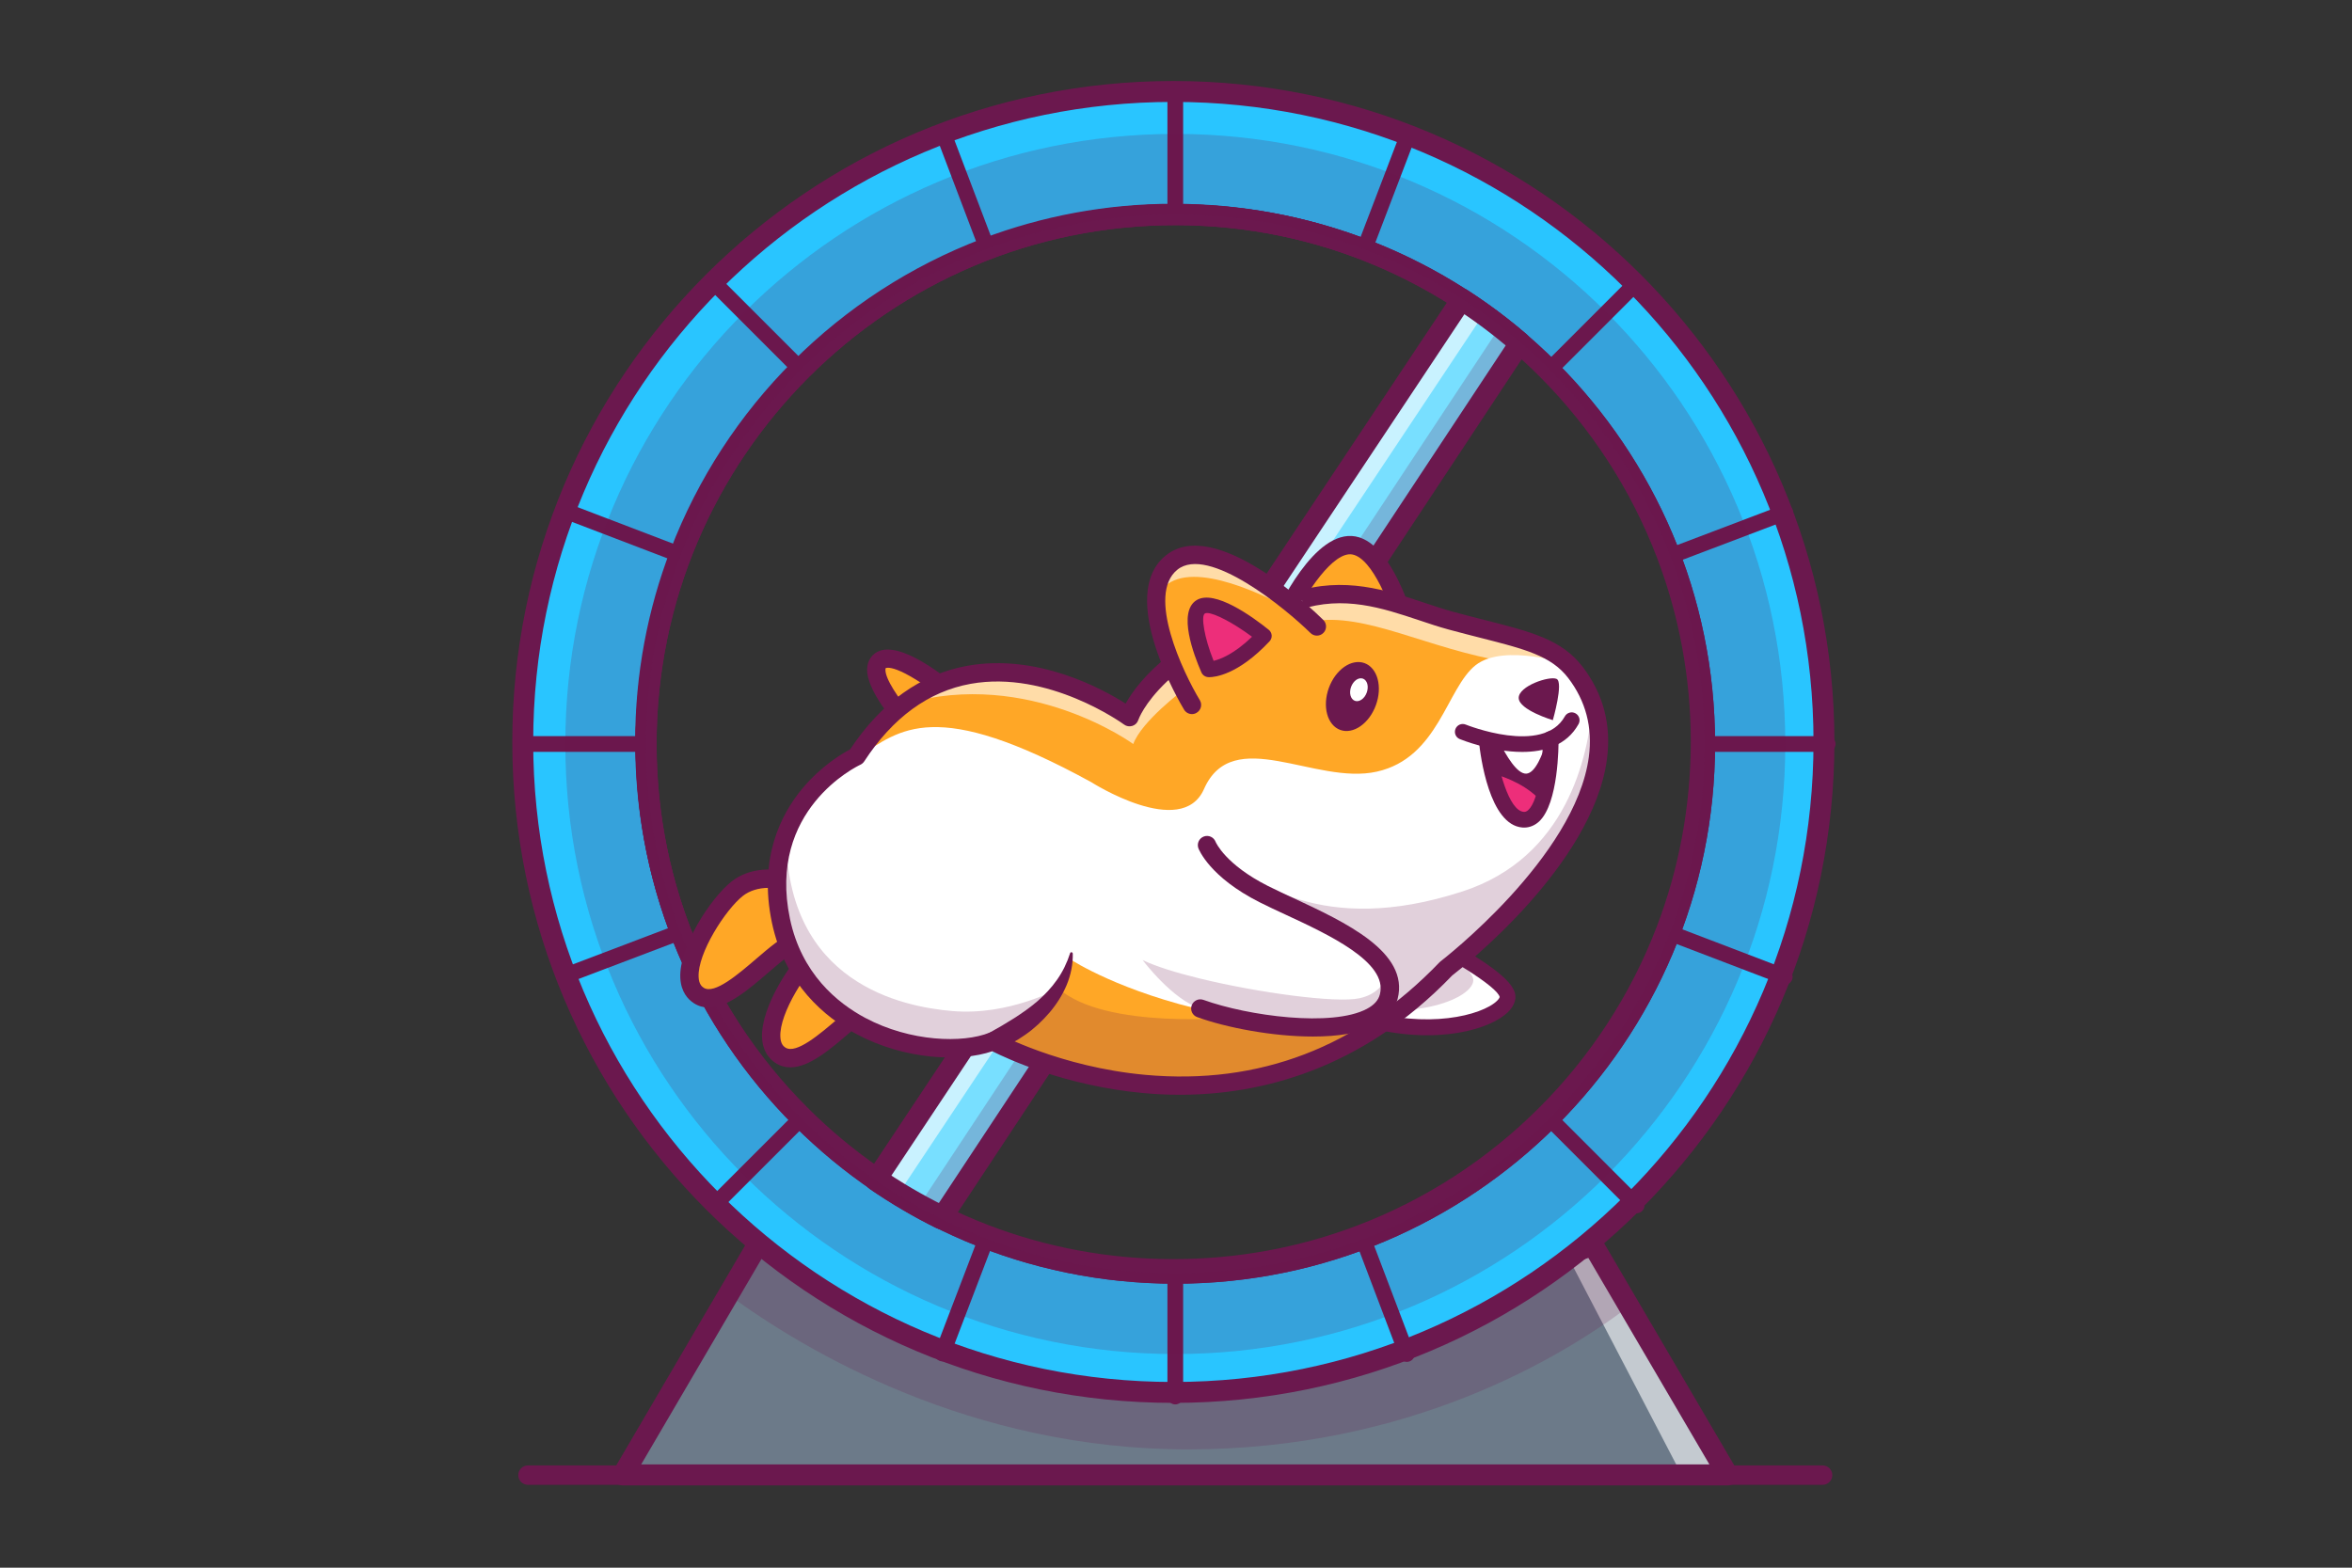 <svg xmlns="http://www.w3.org/2000/svg" xmlns:xlink="http://www.w3.org/1999/xlink" width="576" zoomAndPan="magnify" viewBox="0 0 432 288" height="384" preserveAspectRatio="xMidYMid meet" version="1.0"><rect x="0" y="0" width="432" height="288" fill="#333333" stroke="none"/><defs><clipPath id="6e19d243aa"><path d="M 112 226 L 320 226 L 320 272.883 L 112 272.883 Z M 112 226 " clip-rule="nonzero"/></clipPath><clipPath id="e66e002c46"><path d="M 94 14.883 L 337.734 14.883 L 337.734 259 L 94 259 Z M 94 14.883 " clip-rule="nonzero"/></clipPath><clipPath id="7b579b388a"><path d="M 311 135 L 337.734 135 L 337.734 139 L 311 139 Z M 311 135 " clip-rule="nonzero"/></clipPath><clipPath id="6520fd231d"><path d="M 95 269 L 337 269 L 337 272.883 L 95 272.883 Z M 95 269 " clip-rule="nonzero"/></clipPath></defs><path fill="#6c7a89" d="M 317.32 270.957 L 114.406 270.957 L 133.805 237.848 L 139.141 228.75 C 139.141 228.75 206.156 245.234 225.871 245.234 C 241.719 245.234 275.23 234.582 287.758 230.414 C 290.809 229.395 292.617 228.758 292.617 228.758 L 299.203 240.016 Z M 317.32 270.957 " fill-opacity="1" fill-rule="nonzero"/><path fill="#ffffff" d="M 317.32 270.957 L 308.879 270.957 L 287.746 230.406 C 290.797 229.383 292.609 228.75 292.609 228.75 L 299.191 240.004 Z M 317.32 270.957 " fill-opacity="0.6" fill-rule="nonzero"/><path fill="#6b184e" d="M 299.191 240.004 C 286.785 249.375 258.789 266.266 218.207 266.266 C 178.312 266.266 148.008 248.27 133.805 237.848 L 139.141 228.75 C 139.141 228.75 206.156 245.234 225.871 245.234 C 245.578 245.234 292.609 228.758 292.609 228.758 Z M 299.191 240.004 " fill-opacity="0.2" fill-rule="nonzero"/><g clip-path="url(#6e19d243aa)"><path fill="#6b184e" d="M 317.332 272.883 L 114.406 272.883 C 113.715 272.883 113.078 272.516 112.73 271.91 C 112.387 271.312 112.395 270.57 112.742 269.973 L 137.465 227.758 C 137.887 227.035 138.773 226.66 139.594 226.859 C 140.258 227.023 206.609 243.289 225.863 243.289 C 245.02 243.289 291.5 227.082 291.965 226.918 C 292.828 226.609 293.793 226.965 294.266 227.766 L 318.988 269.977 C 319.332 270.57 319.344 271.305 318.996 271.91 C 318.648 272.516 318.016 272.883 317.332 272.883 Z M 117.766 269.031 L 313.973 269.031 L 291.742 231.09 C 283.406 233.949 243.914 247.16 225.863 247.16 C 207.492 247.16 150.039 233.379 140.062 230.953 Z M 117.766 269.031 " fill-opacity="1" fill-rule="nonzero"/></g><path fill="#29c5ff" d="M 300.609 51.91 C 278.918 30.215 248.969 16.801 215.867 16.801 C 182.77 16.801 152.82 30.215 131.129 51.91 C 109.449 73.605 96.027 103.574 96.027 136.676 C 96.027 169.773 109.438 199.742 131.129 221.438 C 152.82 243.125 182.77 256.551 215.867 256.551 C 248.957 256.551 278.918 243.137 300.609 221.438 C 322.297 199.75 335.711 169.781 335.711 136.676 C 335.711 103.566 322.297 73.605 300.609 51.91 Z M 306.703 171.391 C 301.773 184.277 294.188 195.852 284.609 205.434 C 274.98 215.062 263.34 222.68 250.383 227.602 C 239.656 231.684 228.027 233.91 215.867 233.91 C 203.641 233.91 191.934 231.656 181.152 227.523 C 178.312 226.438 175.539 225.223 172.836 223.887 C 168.656 221.816 164.641 219.457 160.82 216.836 C 155.902 213.457 151.316 209.633 147.121 205.434 C 137.492 195.805 129.879 184.16 124.957 171.199 C 120.875 160.473 118.652 148.836 118.652 136.676 C 118.652 124.445 120.906 112.734 125.035 101.949 C 129.965 89.062 137.551 77.488 147.129 67.906 C 156.758 58.277 168.398 50.66 181.363 45.727 C 192.09 41.656 203.73 39.422 215.879 39.422 C 228.105 39.422 239.812 41.676 250.586 45.805 C 256.902 48.23 262.918 51.285 268.52 54.906 C 272.273 57.332 275.855 60 279.227 62.906 C 281.086 64.508 282.883 66.172 284.617 67.906 C 294.246 77.535 301.859 89.18 306.789 102.152 C 310.863 112.879 313.094 124.512 313.094 136.676 C 313.086 148.906 310.824 160.605 306.703 171.391 Z M 306.703 171.391 " fill-opacity="1" fill-rule="nonzero"/><path fill="#78dfff" d="M 279.215 62.926 L 172.836 223.902 C 168.656 221.832 164.641 219.473 160.82 216.855 L 268.512 54.926 C 272.266 57.344 275.848 60.02 279.215 62.926 Z M 279.215 62.926 " fill-opacity="1" fill-rule="nonzero"/><path fill="#6b184e" d="M 275.559 59.922 L 169.207 220.852 C 166.441 219.484 163.746 217.98 161.137 216.363 L 160.828 216.824 C 164.641 219.445 168.656 221.816 172.844 223.875 L 279.227 62.898 C 278.023 61.879 276.801 60.895 275.559 59.922 Z M 275.559 59.922 " fill-opacity="0.2" fill-rule="nonzero"/><path fill="#ffffff" d="M 272.516 57.668 L 164.883 219.512 C 163.496 218.664 162.141 217.77 160.801 216.855 L 268.492 54.934 C 269.859 55.801 271.195 56.715 272.516 57.668 Z M 272.516 57.668 " fill-opacity="0.6" fill-rule="nonzero"/><g clip-path="url(#e66e002c46)"><path stroke-linecap="round" transform="matrix(0.096, 0, 0, 0.096, 94.093, 14.883)" fill="none" stroke-linejoin="round" d="M 2144.988 384.617 C 1919.717 159.29 1608.59 19.996 1264.8 19.996 C 921.011 19.996 609.884 159.29 384.613 384.617 C 159.383 609.903 20.009 921.102 20.009 1264.792 C 20.009 1608.481 159.302 1919.68 384.613 2145.007 C 609.884 2370.213 921.011 2509.587 1264.8 2509.587 C 1608.509 2509.587 1919.717 2370.294 2144.988 2145.007 C 2370.299 1919.802 2509.592 1608.603 2509.592 1264.792 C 2509.592 920.98 2370.299 609.903 2144.988 384.617 Z M 2208.406 1625.315 C 2157.201 1759.091 2078.404 1879.32 1978.915 1978.78 C 1878.899 2078.808 1757.986 2157.906 1623.4 2209.015 C 1511.981 2251.404 1391.191 2274.484 1264.881 2274.484 C 1137.883 2274.484 1016.28 2251.12 904.294 2208.204 C 874.796 2196.887 845.988 2184.313 817.91 2170.4 C 774.495 2148.901 732.785 2124.401 693.103 2097.183 C 642.019 2062.097 594.384 2022.385 550.807 1978.78 C 450.79 1878.793 371.71 1757.915 320.586 1623.287 C 278.186 1511.901 255.099 1391.105 255.099 1264.792 C 255.099 1137.789 278.51 1016.181 321.398 904.187 C 372.603 770.411 451.399 650.182 550.888 550.681 C 650.905 450.694 771.818 371.596 906.485 320.406 C 1017.903 278.098 1138.816 254.896 1265.003 254.896 C 1392.002 254.896 1513.604 278.301 1625.51 321.217 C 1691.119 346.406 1753.604 378.086 1811.788 415.688 C 1850.78 440.918 1887.987 468.582 1923.003 498.801 C 1942.317 515.392 1960.981 532.712 1978.996 550.681 C 2079.013 650.709 2158.093 771.587 2209.299 906.296 C 2251.618 1017.682 2274.786 1138.519 2274.786 1264.792 C 2274.583 1391.794 2251.212 1513.402 2208.406 1625.315 Z M 2144.988 384.617 C 1919.717 159.29 1608.59 19.996 1264.8 19.996 C 921.011 19.996 609.884 159.29 384.613 384.617 C 159.383 609.903 20.009 921.102 20.009 1264.792 C 20.009 1608.481 159.302 1919.68 384.613 2145.007 C 609.884 2370.213 921.011 2509.587 1264.8 2509.587 C 1608.509 2509.587 1919.717 2370.294 2144.988 2145.007 C 2370.299 1919.802 2509.592 1608.603 2509.592 1264.792 C 2509.592 920.98 2370.299 609.903 2144.988 384.617 Z M 2208.406 1625.315 C 2157.201 1759.091 2078.404 1879.32 1978.915 1978.78 C 1878.899 2078.808 1757.986 2157.906 1623.4 2209.015 C 1511.981 2251.404 1391.191 2274.484 1264.881 2274.484 C 1137.883 2274.484 1016.28 2251.12 904.294 2208.204 C 874.796 2196.887 845.988 2184.313 817.91 2170.4 C 774.495 2148.901 732.785 2124.401 693.103 2097.183 C 642.019 2062.097 594.384 2022.385 550.807 1978.78 C 450.79 1878.793 371.71 1757.915 320.586 1623.287 C 278.186 1511.901 255.099 1391.105 255.099 1264.792 C 255.099 1137.789 278.51 1016.181 321.398 904.187 C 372.603 770.411 451.399 650.182 550.888 550.681 C 650.905 450.694 771.818 371.596 906.485 320.406 C 1017.903 278.098 1138.816 254.896 1265.003 254.896 C 1392.002 254.896 1513.604 278.301 1625.51 321.217 C 1691.119 346.406 1753.604 378.086 1811.788 415.688 C 1850.78 440.918 1887.987 468.582 1923.003 498.801 C 1942.317 515.392 1960.981 532.712 1978.996 550.681 C 2079.013 650.709 2158.093 771.587 2209.299 906.296 C 2251.618 1017.682 2274.786 1138.519 2274.786 1264.792 C 2274.583 1391.794 2251.212 1513.402 2208.406 1625.315 Z M 2144.988 384.617 C 1919.717 159.29 1608.59 19.996 1264.8 19.996 C 921.011 19.996 609.884 159.29 384.613 384.617 C 159.383 609.903 20.009 921.102 20.009 1264.792 C 20.009 1608.481 159.302 1919.68 384.613 2145.007 C 609.884 2370.213 921.011 2509.587 1264.8 2509.587 C 1608.509 2509.587 1919.717 2370.294 2144.988 2145.007 C 2370.299 1919.802 2509.592 1608.603 2509.592 1264.792 C 2509.592 920.98 2370.299 609.903 2144.988 384.617 Z M 2208.406 1625.315 C 2157.201 1759.091 2078.404 1879.32 1978.915 1978.78 C 1878.899 2078.808 1757.986 2157.906 1623.4 2209.015 C 1511.981 2251.404 1391.191 2274.484 1264.881 2274.484 C 1137.883 2274.484 1016.28 2251.12 904.294 2208.204 C 874.796 2196.887 845.988 2184.313 817.91 2170.4 C 774.495 2148.901 732.785 2124.401 693.103 2097.183 C 642.019 2062.097 594.384 2022.385 550.807 1978.78 C 450.79 1878.793 371.71 1757.915 320.586 1623.287 C 278.186 1511.901 255.099 1391.105 255.099 1264.792 C 255.099 1137.789 278.51 1016.181 321.398 904.187 C 372.603 770.411 451.399 650.182 550.888 550.681 C 650.905 450.694 771.818 371.596 906.485 320.406 C 1017.903 278.098 1138.816 254.896 1265.003 254.896 C 1392.002 254.896 1513.604 278.301 1625.51 321.217 C 1691.119 346.406 1753.604 378.086 1811.788 415.688 C 1850.78 440.918 1887.987 468.582 1923.003 498.801 C 1942.317 515.392 1960.981 532.712 1978.996 550.681 C 2079.013 650.709 2158.093 771.587 2209.299 906.296 C 2251.618 1017.682 2274.786 1138.519 2274.786 1264.792 C 2274.583 1391.794 2251.212 1513.402 2208.406 1625.315 Z M 2208.406 1625.315 " stroke="#6b184e" stroke-width="40" stroke-opacity="1" stroke-miterlimit="10"/></g><path fill="#6b184e" d="M 172.836 225.832 C 172.547 225.832 172.258 225.762 171.977 225.629 C 167.75 223.539 163.633 221.113 159.73 218.434 C 158.867 217.836 158.633 216.652 159.223 215.777 L 266.914 53.848 C 267.5 52.969 268.676 52.719 269.559 53.297 C 273.371 55.762 277.051 58.508 280.477 61.465 C 281.211 62.098 281.363 63.18 280.824 63.988 L 174.441 224.965 C 174.078 225.523 173.461 225.832 172.836 225.832 Z M 163.488 216.324 C 166.289 218.176 169.195 219.879 172.172 221.418 L 276.664 63.305 C 274.23 61.281 271.68 59.375 269.051 57.602 Z M 163.488 216.324 " fill-opacity="1" fill-rule="nonzero"/><path fill="#6b184e" d="M 215.867 258.004 C 215.07 258.004 214.426 257.359 214.426 256.559 L 214.426 233.93 C 214.426 233.129 215.07 232.484 215.867 232.484 C 216.668 232.484 217.312 233.129 217.312 233.93 L 217.312 256.559 C 217.312 257.348 216.668 258.004 215.867 258.004 Z M 215.867 258.004 " fill-opacity="1" fill-rule="nonzero"/><path fill="#6b184e" d="M 215.867 40.883 C 215.07 40.883 214.426 40.238 214.426 39.441 L 214.426 16.809 C 214.426 16.008 215.07 15.363 215.867 15.363 C 216.668 15.363 217.312 16.008 217.312 16.809 L 217.312 39.441 C 217.312 40.238 216.668 40.883 215.867 40.883 Z M 215.867 40.883 " fill-opacity="1" fill-rule="nonzero"/><path fill="#6b184e" d="M 118.652 138.129 L 96.027 138.129 C 95.23 138.129 94.586 137.484 94.586 136.684 C 94.586 135.887 95.23 135.238 96.027 135.238 L 118.652 135.238 C 119.453 135.238 120.098 135.887 120.098 136.684 C 120.098 137.484 119.453 138.129 118.652 138.129 Z M 118.652 138.129 " fill-opacity="1" fill-rule="nonzero"/><g clip-path="url(#7b579b388a)"><path fill="#6b184e" d="M 335.699 138.129 L 313.074 138.129 C 312.277 138.129 311.633 137.484 311.633 136.684 C 311.633 135.887 312.277 135.238 313.074 135.238 L 335.699 135.238 C 336.5 135.238 337.145 135.887 337.145 136.684 C 337.145 137.484 336.5 138.129 335.699 138.129 Z M 335.699 138.129 " fill-opacity="1" fill-rule="nonzero"/></g><path fill="#6b184e" d="M 300.598 222.895 C 300.234 222.895 299.859 222.75 299.578 222.469 L 283.578 206.465 C 283.008 205.895 283.008 204.98 283.578 204.422 C 284.145 203.855 285.059 203.855 285.617 204.422 L 301.621 220.43 C 302.188 220.996 302.188 221.91 301.621 222.469 C 301.34 222.75 300.973 222.895 300.598 222.895 Z M 300.598 222.895 " fill-opacity="1" fill-rule="nonzero"/><path fill="#6b184e" d="M 147.129 69.371 C 146.766 69.371 146.391 69.227 146.109 68.945 L 130.109 52.941 C 129.539 52.371 129.539 51.457 130.109 50.898 C 130.676 50.332 131.59 50.332 132.148 50.898 L 148.152 66.906 C 148.719 67.473 148.719 68.387 148.152 68.945 C 147.863 69.227 147.496 69.371 147.129 69.371 Z M 147.129 69.371 " fill-opacity="1" fill-rule="nonzero"/><path fill="#6b184e" d="M 131.129 222.895 C 130.762 222.895 130.387 222.75 130.109 222.469 C 129.539 221.902 129.539 220.984 130.109 220.43 L 146.109 204.422 C 146.676 203.855 147.594 203.855 148.152 204.422 C 148.719 204.992 148.719 205.906 148.152 206.465 L 132.148 222.469 C 131.871 222.75 131.496 222.895 131.129 222.895 Z M 131.129 222.895 " fill-opacity="1" fill-rule="nonzero"/><path fill="#6b184e" d="M 284.609 69.371 C 284.242 69.371 283.867 69.227 283.586 68.945 C 283.02 68.379 283.02 67.465 283.586 66.906 L 299.59 50.898 C 300.156 50.332 301.07 50.332 301.629 50.898 C 302.195 51.469 302.195 52.383 301.629 52.941 L 285.629 68.945 C 285.348 69.227 284.973 69.371 284.609 69.371 Z M 284.609 69.371 " fill-opacity="1" fill-rule="nonzero"/><path fill="#6b184e" d="M 327.805 180.914 C 327.633 180.914 327.461 180.887 327.297 180.82 L 306.191 172.75 C 305.449 172.461 305.074 171.633 305.355 170.883 C 305.645 170.141 306.473 169.766 307.223 170.043 L 328.324 178.113 C 329.066 178.402 329.441 179.23 329.164 179.98 C 328.934 180.559 328.383 180.914 327.805 180.914 Z M 327.805 180.914 " fill-opacity="1" fill-rule="nonzero"/><path fill="#6b184e" d="M 125.035 103.414 C 124.863 103.414 124.688 103.383 124.523 103.316 L 103.414 95.246 C 102.672 94.957 102.297 94.129 102.574 93.379 C 102.863 92.637 103.691 92.262 104.441 92.539 L 125.547 100.609 C 126.285 100.898 126.664 101.727 126.383 102.477 C 126.16 103.055 125.613 103.414 125.035 103.414 Z M 125.035 103.414 " fill-opacity="1" fill-rule="nonzero"/><path fill="#6b184e" d="M 173.094 250.098 C 172.922 250.098 172.75 250.07 172.586 250 C 171.844 249.711 171.469 248.883 171.746 248.133 L 179.816 227.016 C 180.105 226.273 180.93 225.898 181.684 226.176 C 182.422 226.465 182.801 227.293 182.52 228.047 L 174.453 249.164 C 174.223 249.75 173.672 250.098 173.094 250.098 Z M 173.094 250.098 " fill-opacity="1" fill-rule="nonzero"/><path fill="#6b184e" d="M 250.574 47.27 C 250.402 47.27 250.23 47.238 250.066 47.172 C 249.324 46.883 248.949 46.055 249.227 45.305 L 257.297 24.195 C 257.586 23.453 258.41 23.078 259.164 23.355 C 259.902 23.645 260.281 24.473 260 25.227 L 251.934 46.336 C 251.703 46.914 251.152 47.27 250.574 47.27 Z M 250.574 47.27 " fill-opacity="1" fill-rule="nonzero"/><path fill="#6b184e" d="M 306.781 103.605 C 306.191 103.605 305.645 103.25 305.434 102.672 C 305.152 101.93 305.527 101.09 306.27 100.812 L 327.402 92.789 C 328.152 92.512 328.98 92.887 329.258 93.629 C 329.539 94.371 329.164 95.207 328.422 95.488 L 307.289 103.508 C 307.117 103.574 306.941 103.605 306.781 103.605 Z M 306.781 103.605 " fill-opacity="1" fill-rule="nonzero"/><path fill="#6b184e" d="M 103.836 180.676 C 103.25 180.676 102.699 180.32 102.488 179.742 C 102.211 179 102.586 178.16 103.324 177.883 L 124.457 169.859 C 125.207 169.582 126.035 169.957 126.316 170.699 C 126.594 171.438 126.219 172.277 125.477 172.555 L 104.348 180.578 C 104.172 180.645 104 180.676 103.836 180.676 Z M 103.836 180.676 " fill-opacity="1" fill-rule="nonzero"/><path fill="#6b184e" d="M 258.402 250.195 C 257.816 250.195 257.266 249.84 257.055 249.262 L 249.035 228.121 C 248.754 227.379 249.133 226.543 249.871 226.262 C 250.625 225.977 251.453 226.359 251.73 227.102 L 259.75 248.238 C 260.031 248.98 259.652 249.82 258.914 250.098 C 258.738 250.164 258.566 250.195 258.402 250.195 Z M 258.402 250.195 " fill-opacity="1" fill-rule="nonzero"/><path fill="#6b184e" d="M 181.355 47.191 C 180.77 47.191 180.219 46.836 180.008 46.258 L 171.988 25.129 C 171.707 24.387 172.086 23.551 172.824 23.27 C 173.566 22.992 174.402 23.367 174.684 24.109 L 182.703 45.238 C 182.98 45.977 182.605 46.816 181.867 47.094 C 181.703 47.164 181.527 47.191 181.355 47.191 Z M 181.355 47.191 " fill-opacity="1" fill-rule="nonzero"/><path fill="#6b184e" d="M 215.879 235.828 C 161.215 235.828 116.746 191.344 116.746 136.664 C 116.746 81.984 161.215 37.512 215.879 37.512 C 270.543 37.512 315.012 81.996 315.012 136.676 C 315.012 191.355 270.531 235.828 215.879 235.828 Z M 215.879 41.367 C 163.344 41.367 120.598 84.125 120.598 136.676 C 120.598 189.227 163.344 231.984 215.879 231.984 C 268.414 231.984 311.16 189.227 311.16 136.676 C 311.16 84.125 268.414 41.367 215.879 41.367 Z M 215.879 41.367 " fill-opacity="1" fill-rule="nonzero"/><path fill="#6b184e" d="M 215.879 235.828 C 161.215 235.828 116.746 191.344 116.746 136.664 C 116.746 81.984 161.215 37.512 215.879 37.512 C 270.543 37.512 315.012 81.996 315.012 136.676 C 315.012 191.355 270.531 235.828 215.879 235.828 Z M 215.879 41.367 C 163.344 41.367 120.598 84.125 120.598 136.676 C 120.598 189.227 163.344 231.984 215.879 231.984 C 268.414 231.984 311.16 189.227 311.16 136.676 C 311.16 84.125 268.414 41.367 215.879 41.367 Z M 215.879 41.367 " fill-opacity="1" fill-rule="nonzero"/><path fill="#6b184e" d="M 215.879 24.602 C 154.004 24.602 103.836 74.773 103.836 136.676 C 103.836 198.578 153.996 248.75 215.879 248.75 C 277.762 248.75 327.91 198.578 327.91 136.676 C 327.91 74.773 277.754 24.602 215.879 24.602 Z M 215.879 233.898 C 162.195 233.898 118.672 190.371 118.672 136.664 C 118.672 82.957 162.188 39.43 215.879 39.43 C 269.57 39.43 313.086 82.957 313.086 136.664 C 313.086 190.371 269.559 233.898 215.879 233.898 Z M 215.879 233.898 " fill-opacity="0.2" fill-rule="nonzero"/><path fill="#ffa726" d="M 167.039 133.238 L 174.914 127.633 C 174.914 127.633 164.508 118.82 161.57 121.496 C 158.633 124.156 167.039 133.238 167.039 133.238 Z M 167.039 133.238 " fill-opacity="1" fill-rule="nonzero"/><path fill="#6b184e" d="M 167.039 134.922 C 166.586 134.922 166.133 134.738 165.809 134.383 C 164.68 133.168 159.098 126.918 159.27 122.855 C 159.316 121.805 159.723 120.902 160.434 120.246 C 164.074 116.941 172.527 123.414 176.004 126.34 C 176.398 126.68 176.617 127.18 176.598 127.699 C 176.578 128.219 176.32 128.699 175.895 129 L 168.02 134.605 C 167.715 134.816 167.375 134.922 167.039 134.922 Z M 163.094 122.672 C 162.812 122.672 162.707 122.73 162.699 122.73 C 162.66 122.77 162.629 122.855 162.629 122.992 C 162.555 124.703 165.066 128.355 167.289 130.973 L 172.102 127.547 C 171.121 126.793 169.801 125.832 168.406 124.965 C 165.25 122.98 163.727 122.672 163.094 122.672 Z M 163.094 122.672 " fill-opacity="1" fill-rule="nonzero"/><path fill="#ffa726" d="M 147.43 164.062 C 147.023 161.926 139.824 159.797 135.422 163.262 C 131.023 166.73 123.148 179.547 128.355 182.879 C 133.555 186.211 143.027 172.469 147.438 172.738 Z M 147.43 164.062 " fill-opacity="1" fill-rule="nonzero"/><path fill="#6b184e" d="M 130.156 185.094 C 129.215 185.094 128.309 184.855 127.441 184.297 C 126.383 183.613 125.082 182.254 124.957 179.652 C 124.68 174 130.484 165.008 134.375 161.934 C 137.715 159.297 142.422 159.316 145.598 160.508 C 147.594 161.262 148.836 162.406 149.086 163.746 C 149.105 163.852 149.113 163.945 149.113 164.055 L 149.113 172.73 C 149.113 173.191 148.922 173.637 148.582 173.953 C 148.246 174.27 147.793 174.434 147.324 174.406 C 147.305 174.406 147.293 174.406 147.273 174.406 C 146.082 174.406 143.152 176.918 141.016 178.758 C 137.512 181.773 133.633 185.094 130.156 185.094 Z M 141.172 163.109 C 139.359 163.109 137.676 163.621 136.453 164.582 C 133.238 167.117 128.105 175.129 128.316 179.488 C 128.375 180.762 128.875 181.223 129.254 181.465 C 131.227 182.727 135.605 178.961 138.812 176.215 C 141.371 174.02 143.664 172.055 145.734 171.344 L 145.734 164.43 C 145.465 164.148 144.539 163.57 142.902 163.281 C 142.324 163.156 141.75 163.109 141.172 163.109 Z M 145.812 164.504 Z M 145.812 164.504 " fill-opacity="1" fill-rule="nonzero"/><path fill="#ffa726" d="M 162.438 175.051 C 162.031 172.914 154.832 170.785 150.434 174.25 C 146.031 177.719 138.156 190.535 143.367 193.867 C 148.566 197.199 158.039 183.457 162.445 183.727 Z M 162.438 175.051 " fill-opacity="1" fill-rule="nonzero"/><path fill="#6b184e" d="M 145.168 196.082 C 144.223 196.082 143.316 195.844 142.449 195.285 C 141.391 194.602 140.094 193.242 139.969 190.641 C 139.688 184.988 145.492 175.996 149.383 172.922 C 152.723 170.285 157.43 170.312 160.609 171.496 C 162.602 172.25 163.844 173.395 164.094 174.734 C 164.113 174.84 164.121 174.934 164.121 175.043 L 164.121 183.719 C 164.121 184.18 163.93 184.621 163.594 184.941 C 163.254 185.258 162.805 185.422 162.332 185.395 C 161.176 185.336 158.191 187.879 156.027 189.738 C 152.512 192.762 148.641 196.082 145.168 196.082 Z M 156.18 174.098 C 154.371 174.098 152.684 174.609 151.461 175.57 C 148.246 178.102 143.117 186.125 143.328 190.477 C 143.387 191.75 143.887 192.211 144.262 192.453 C 146.234 193.715 150.613 189.949 153.82 187.203 C 156.383 185.008 158.672 183.043 160.742 182.332 L 160.742 175.418 C 160.473 175.137 159.551 174.559 157.914 174.27 C 157.336 174.145 156.758 174.098 156.18 174.098 Z M 160.82 175.492 Z M 160.82 175.492 " fill-opacity="1" fill-rule="nonzero"/><path fill="#ffffff" d="M 255.281 168.867 C 255.281 168.867 277.293 179.277 276.895 183.285 C 276.5 187.289 260.887 192.691 243.277 184.285 Z M 255.281 168.867 " fill-opacity="1" fill-rule="nonzero"/><path fill="#6b184e" d="M 270.602 180.203 C 270.242 183.699 258.285 188.262 243.527 183.758 L 255.129 168.867 C 261.609 172.258 270.871 177.594 270.602 180.203 Z M 270.602 180.203 " fill-opacity="0.2" fill-rule="nonzero"/><path fill="#6b184e" d="M 262.137 190.188 C 256.332 190.188 249.547 188.879 242.652 185.586 C 242.258 185.395 241.969 185.039 241.871 184.613 C 241.777 184.191 241.871 183.738 242.141 183.391 L 254.148 167.973 C 254.562 167.441 255.293 167.27 255.898 167.559 C 255.957 167.586 261.512 170.215 266.953 173.316 C 277.281 179.191 278.504 181.723 278.332 183.418 C 278.188 184.863 277.031 186.23 274.988 187.379 C 271.977 189.082 267.473 190.188 262.137 190.188 Z M 245.539 183.719 C 257.996 189.09 269.031 187.414 273.574 184.863 C 274.988 184.066 275.395 183.398 275.453 183.168 C 275.059 181.32 266.16 175.707 255.707 170.668 Z M 245.539 183.719 " fill-opacity="1" fill-rule="nonzero"/><path fill="#ffa726" d="M 234.969 115.219 C 234.969 115.219 242.074 99 248.68 100.207 C 255.281 101.41 259.289 118.82 259.289 118.82 C 259.289 118.82 244.684 123.223 234.969 115.219 Z M 234.969 115.219 " fill-opacity="1" fill-rule="nonzero"/><path fill="#6b184e" d="M 250.055 121.73 C 245.02 121.73 238.906 120.648 233.902 116.52 C 233.324 116.039 233.129 115.23 233.43 114.543 C 234.711 111.637 241.449 97.184 248.977 98.551 C 256.457 99.906 260.492 116.547 260.926 118.445 C 261.125 119.312 260.617 120.18 259.77 120.438 C 259.453 120.535 255.359 121.73 250.055 121.73 Z M 237.066 114.699 C 244.125 119.676 253.57 118.367 257.246 117.59 C 255.57 111.27 252.066 102.535 248.379 101.863 C 244.961 101.246 239.926 108.641 237.066 114.699 Z M 237.066 114.699 " fill-opacity="1" fill-rule="nonzero"/><path fill="#ffa726" d="M 265.621 178.094 C 228.539 216.789 182.375 191.441 182.375 191.441 C 172.508 195.449 147.957 190.902 143.422 169.293 C 142.066 162.84 142.758 157.555 144.395 153.316 C 148.238 143.34 157.297 139.129 157.297 139.129 C 160.09 134.844 163.121 131.637 166.25 129.289 C 184.945 115.277 207.453 131.926 207.453 131.926 C 207.453 131.926 208.746 127.594 215.281 122.23 C 215.473 122.074 215.676 121.91 215.879 121.75 C 220.152 118.379 226.496 114.641 235.883 111.34 C 236.297 111.195 236.711 111.051 237.145 110.906 C 237.473 110.797 237.809 110.684 238.148 110.578 C 249.141 106.984 258.23 111.934 266.488 114.18 C 277.473 117.164 283.973 118.012 288.227 122.375 C 288.621 122.777 289.008 123.211 289.363 123.684 C 290.77 125.512 291.789 127.41 292.492 129.328 C 292.676 129.828 292.84 130.328 292.973 130.828 C 299.012 152.621 265.621 178.094 265.621 178.094 Z M 265.621 178.094 " fill-opacity="1" fill-rule="nonzero"/><path fill="#ffffff" d="M 215.293 122.219 C 213.73 118.512 212.277 113.984 212.344 110.086 L 215.887 121.738 L 217.398 126.727 C 217.398 126.727 209.707 132.445 208.148 136.684 C 208.148 136.684 189.039 122.738 166.25 129.277 C 184.945 115.266 207.453 131.918 207.453 131.918 C 207.453 131.918 208.754 127.582 215.293 122.219 Z M 215.293 122.219 " fill-opacity="0.6" fill-rule="nonzero"/><path fill="#ffffff" d="M 292.984 130.82 C 290.191 127.285 285.176 122.934 276.906 121.613 C 262.312 119.293 250.789 112.359 240.93 114.168 L 239.129 110.258 C 249.68 107.266 258.469 111.984 266.488 114.168 C 277.473 117.156 283.973 118.004 288.227 122.363 C 288.621 122.77 289.008 123.203 289.363 123.676 C 290.77 125.504 291.789 127.402 292.492 129.316 C 292.684 129.816 292.84 130.32 292.984 130.82 Z M 292.984 130.82 " fill-opacity="0.6" fill-rule="nonzero"/><path fill="#ffffff" d="M 266.094 177.941 C 262.426 181.762 258.672 184.969 254.879 187.617 C 221.48 211.059 185.352 192.605 182.973 191.344 C 182.895 191.305 182.848 191.277 182.848 191.277 C 182.809 191.285 148.582 199.301 143.172 162.465 C 143.172 162.465 140.219 150.234 157.77 138.957 C 165.336 134.094 171.641 127.902 200.457 143.703 C 200.457 143.703 217.023 154.277 221.137 144.965 C 226.43 132.977 241.547 144.301 252.887 141.758 C 264.227 139.227 265.691 126.418 271.035 122.199 C 276.262 118.078 288.449 122.113 288.711 122.199 C 289.105 122.605 289.48 123.039 289.844 123.512 C 307.387 146.449 266.094 177.941 266.094 177.941 Z M 266.094 177.941 " fill-opacity="1" fill-rule="nonzero"/><path fill="#ffa726" d="M 254.879 187.617 C 221.48 211.059 185.352 192.605 182.973 191.344 C 182.895 190.93 182.848 190.68 182.848 190.68 L 191.059 185.566 L 196.797 176.359 C 196.797 176.359 205.781 182.262 222.406 185.902 C 240.516 189.871 248.707 188.621 254.801 187.348 C 254.793 187.359 254.82 187.445 254.879 187.617 Z M 254.879 187.617 " fill-opacity="1" fill-rule="nonzero"/><path fill="#6b184e" d="M 265.621 178.094 C 228.539 216.789 182.375 191.441 182.375 191.441 C 172.508 195.449 147.957 190.902 143.422 169.293 C 142.066 162.84 142.758 157.555 144.395 153.316 C 144.34 180.676 165.77 184.961 174.906 185.738 C 185.406 186.637 194.391 181.57 194.391 181.57 C 202.996 189.285 227.113 186.887 227.113 186.887 C 239.609 184.766 225.016 158.688 225.016 158.688 C 230.328 161.039 242.246 172.363 268.676 163.746 C 287.688 157.543 291.73 139.148 292.504 129.328 C 300.57 151.438 265.621 178.094 265.621 178.094 Z M 265.621 178.094 " fill-opacity="0.2" fill-rule="nonzero"/><path fill="#6b184e" d="M 216.695 201.121 C 214.32 201.121 212.055 201.004 209.938 200.801 C 195.66 199.473 185.031 194.523 182.262 193.125 C 176.379 195.141 166.223 194.727 157.316 189.977 C 151.539 186.906 144.164 180.848 141.777 169.477 C 139.293 157.648 143.453 149.559 147.371 144.859 C 150.902 140.625 154.832 138.352 156.141 137.668 C 161.891 129.02 169.129 123.855 177.668 122.316 C 190.5 120.004 202.418 126.504 206.75 129.258 C 208.996 125.176 216.254 115.797 237.617 108.816 C 246.84 105.801 254.734 108.43 261.703 110.762 C 263.523 111.367 265.238 111.934 266.922 112.398 C 269.059 112.977 270.984 113.465 272.844 113.938 C 281.285 116.086 286.859 117.5 290.691 122.5 C 294.496 127.469 295.996 133.188 295.148 139.508 C 292.559 158.902 268.781 177.621 266.73 179.203 C 249.91 196.719 231.215 201.121 216.695 201.121 Z M 182.375 189.602 C 182.656 189.602 182.934 189.668 183.184 189.812 C 183.301 189.871 194.699 196.035 210.371 197.461 C 231.254 199.355 249.43 192.402 264.41 176.773 C 264.469 176.707 264.535 176.648 264.602 176.602 C 264.852 176.41 289.363 157.504 291.828 139.055 C 292.551 133.66 291.27 128.777 288.035 124.551 C 284.914 120.477 280.062 119.246 272.035 117.203 C 270.242 116.75 268.223 116.23 266.055 115.645 C 264.273 115.16 262.512 114.574 260.656 113.949 C 253.859 111.684 246.84 109.344 238.676 112.012 C 213.117 120.371 209.121 132.141 209.082 132.254 C 208.918 132.773 208.516 133.188 207.992 133.352 C 207.473 133.516 206.906 133.438 206.473 133.113 C 206.281 132.969 192.562 123.039 178.266 125.629 C 170.555 127.027 163.977 131.82 158.73 139.883 C 158.559 140.141 158.316 140.352 158.027 140.488 C 157.324 140.816 140.902 148.77 145.09 168.773 C 147.207 178.863 153.773 184.246 158.914 186.992 C 167.211 191.414 176.879 191.691 181.758 189.707 C 181.953 189.641 182.164 189.602 182.375 189.602 Z M 182.375 189.602 " fill-opacity="1" fill-rule="nonzero"/><path fill="#6b184e" d="M 181.75 189.719 L 184.023 188.426 C 184.781 187.973 185.543 187.512 186.293 187.039 C 187.785 186.078 189.238 185.066 190.578 183.91 C 191.906 182.746 193.129 181.453 194.148 179.992 C 195.18 178.535 195.98 176.891 196.555 175.098 C 196.594 174.973 196.738 174.898 196.863 174.945 C 196.961 174.973 197.027 175.07 197.039 175.168 C 197.086 177.102 196.691 179.094 195.922 180.945 C 195.152 182.793 194.055 184.508 192.754 186.039 C 191.445 187.559 189.98 188.938 188.344 190.074 C 187.535 190.652 186.688 191.172 185.812 191.645 C 185.371 191.875 184.926 192.098 184.465 192.297 C 183.992 192.5 183.559 192.672 183.02 192.848 C 182.137 193.137 181.184 192.645 180.895 191.758 C 180.645 190.988 180.98 190.16 181.664 189.773 Z M 181.75 189.719 " fill-opacity="1" fill-rule="nonzero"/><path fill="#ffa726" d="M 241.871 115.086 C 231.734 129.367 218.93 129.5 218.93 129.5 C 218.93 129.5 218.285 128.441 217.398 126.727 C 216.773 125.504 216.012 123.953 215.293 122.219 C 213.73 118.512 212.277 113.984 212.344 110.086 C 212.395 107.371 213.184 104.953 215.195 103.344 C 220.73 98.895 231.098 105.945 237.145 110.895 C 238.773 112.234 240.09 113.418 240.918 114.18 C 241.535 114.746 241.871 115.086 241.871 115.086 Z M 241.871 115.086 " fill-opacity="1" fill-rule="nonzero"/><path fill="#ffffff" d="M 240.93 114.168 L 240.918 114.168 C 240.918 114.168 238.887 112.879 235.895 111.328 C 228.566 107.523 215.492 102.121 212.355 110.086 C 212.402 107.371 213.191 104.953 215.203 103.344 C 220.742 98.895 231.109 105.945 237.156 110.895 C 237.48 110.789 237.82 110.672 238.156 110.566 C 238.484 110.461 238.82 110.355 239.137 110.27 Z M 240.93 114.168 " fill-opacity="0.6" fill-rule="nonzero"/><path fill="#6b184e" d="M 218.93 131.188 C 218.363 131.188 217.805 130.898 217.488 130.375 C 216.965 129.52 204.953 109.41 214.137 102.035 C 223.188 94.766 241.043 111.914 243.055 113.891 C 243.723 114.543 243.73 115.613 243.074 116.27 C 242.422 116.934 241.352 116.941 240.699 116.289 C 236.164 111.82 221.934 100.09 216.254 104.656 C 210.527 109.258 217.285 123.52 220.375 128.625 C 220.855 129.422 220.605 130.453 219.805 130.934 C 219.527 131.109 219.23 131.188 218.93 131.188 Z M 218.93 131.188 " fill-opacity="1" fill-rule="nonzero"/><path fill="#ed2e7a" d="M 222 122.961 C 222 122.961 226.141 123.23 232.141 116.828 C 232.141 116.828 223.332 109.758 220.527 111.492 C 217.727 113.215 222 122.961 222 122.961 Z M 222 122.961 " fill-opacity="1" fill-rule="nonzero"/><path fill="#6b184e" d="M 222.09 124.406 C 222 124.406 221.945 124.406 221.906 124.395 C 221.367 124.359 220.895 124.031 220.672 123.539 C 219.238 120.266 216.281 112.418 219.77 110.258 C 223.078 108.207 230.156 113.379 233.035 115.699 C 233.352 115.949 233.543 116.328 233.574 116.723 C 233.602 117.125 233.457 117.52 233.188 117.809 C 227.383 124 223.098 124.406 222.09 124.406 Z M 221.703 112.617 C 221.531 112.617 221.387 112.648 221.289 112.715 C 220.566 113.168 221.184 117.125 222.906 121.402 C 224.148 121.113 226.672 120.16 229.965 116.98 C 226.602 114.477 223.078 112.617 221.703 112.617 Z M 221.703 112.617 " fill-opacity="1" fill-rule="nonzero"/><path fill="#ffffff" d="M 255.09 183.074 C 252.887 191.684 230.473 188.879 220.473 185.277 L 220.328 179.75 L 219.594 151.844 C 219.594 151.844 223.418 159.844 232.148 164.254 C 239.484 167.953 252.223 172.633 254.832 179.133 C 255.312 180.387 255.438 181.695 255.09 183.074 Z M 255.09 183.074 " fill-opacity="1" fill-rule="nonzero"/><path fill="#6b184e" d="M 255.09 183.074 C 252.887 191.684 230.473 188.879 220.473 185.277 C 215.406 183.668 210.035 176.602 209.871 176.371 C 212.211 177.516 215.984 178.691 220.328 179.75 C 231.137 182.391 245.445 184.316 249.691 183.391 C 252.82 182.715 254.215 180.801 254.82 179.133 C 255.312 180.387 255.438 181.695 255.09 183.074 Z M 255.09 183.074 " fill-opacity="0.2" fill-rule="nonzero"/><path fill="#6b184e" d="M 241.148 190.422 C 233.727 190.422 225.266 188.793 219.895 186.855 C 219.016 186.539 218.566 185.578 218.883 184.699 C 219.199 183.824 220.164 183.371 221.039 183.688 C 229.281 186.656 244.676 188.715 251.047 185.344 C 252.387 184.633 253.176 183.758 253.453 182.66 C 254.957 176.773 244.039 171.699 236.066 168 C 234.383 167.223 232.793 166.48 231.379 165.766 C 222.156 161.117 220.203 156.051 220.113 155.84 C 219.797 154.961 220.238 154 221.117 153.672 C 221.98 153.355 222.945 153.789 223.273 154.652 C 223.32 154.77 225.074 158.812 232.891 162.762 C 234.258 163.445 235.828 164.18 237.48 164.949 C 247.031 169.387 258.914 174.906 256.707 183.496 C 256.188 185.539 254.812 187.164 252.617 188.332 C 249.797 189.824 245.664 190.422 241.148 190.422 Z M 241.148 190.422 " fill-opacity="1" fill-rule="nonzero"/><path fill="#6b184e" d="M 283.27 147.395 C 282.52 149.34 281.422 150.707 279.812 150.582 C 277.039 150.367 275.277 146.082 274.238 142.117 C 273.508 139.332 273.133 136.715 273.016 135.777 C 273.75 135.961 274.547 136.137 275.387 136.281 C 278.168 136.762 281.383 136.934 284.098 136.039 C 284.367 135.953 284.629 135.848 284.887 135.742 C 284.887 135.953 284.926 143.098 283.27 147.395 Z M 283.27 147.395 " fill-opacity="1" fill-rule="nonzero"/><path fill="#ffffff" d="M 284.098 136.047 C 283.336 138.609 282.008 142.027 280.344 142.125 C 278.641 142.223 276.617 138.773 275.387 136.289 C 278.168 136.762 281.383 136.934 284.098 136.047 Z M 284.098 136.047 " fill-opacity="1" fill-rule="nonzero"/><path fill="#ed2e7a" d="M 283.27 147.395 C 282.52 149.34 281.422 150.707 279.812 150.582 C 277.039 150.367 275.277 146.082 274.238 142.117 C 277.012 142.906 280.707 144.445 283.27 147.395 Z M 283.27 147.395 " fill-opacity="1" fill-rule="nonzero"/><path fill="#6b184e" d="M 279.594 138.137 C 274.02 138.137 268.52 135.934 268.125 135.777 C 267.383 135.48 267.039 134.633 267.336 133.902 C 267.637 133.16 268.48 132.812 269.215 133.113 C 269.359 133.168 283.422 138.805 287.418 131.609 C 287.805 130.914 288.68 130.656 289.383 131.051 C 290.078 131.438 290.328 132.32 289.941 133.016 C 287.746 136.973 283.645 138.137 279.594 138.137 Z M 279.594 138.137 " fill-opacity="1" fill-rule="nonzero"/><path fill="#6b184e" d="M 279.938 152.035 C 279.832 152.035 279.738 152.035 279.629 152.023 C 273.535 151.555 271.91 138.824 271.648 136.281 C 271.574 135.492 272.141 134.777 272.941 134.691 C 273.73 134.605 274.441 135.184 274.527 135.98 C 275.066 141.172 277.137 148.934 279.863 149.145 C 280.082 149.164 280.363 149.137 280.719 148.801 C 282.711 146.93 283.406 139.812 283.375 135.762 C 283.367 134.961 284.012 134.305 284.809 134.305 C 285.617 134.305 286.266 134.941 286.266 135.742 C 286.273 136.945 286.266 147.574 282.691 150.918 C 281.895 151.648 280.949 152.035 279.938 152.035 Z M 279.938 152.035 " fill-opacity="1" fill-rule="nonzero"/><path fill="#6b184e" d="M 285.215 132.301 C 285.215 132.301 278.984 130.434 278.945 128.23 C 278.91 126.023 284.609 124.125 285.906 124.723 C 287.219 125.332 285.215 132.301 285.215 132.301 Z M 285.215 132.301 " fill-opacity="1" fill-rule="nonzero"/><path fill="#6b184e" d="M 250.625 121.82 C 250.906 121.922 251.176 122.066 251.426 122.246 C 251.676 122.426 251.902 122.641 252.109 122.891 C 252.316 123.137 252.496 123.418 252.652 123.727 C 252.809 124.035 252.934 124.371 253.031 124.73 C 253.129 125.086 253.195 125.461 253.23 125.855 C 253.266 126.246 253.273 126.648 253.246 127.059 C 253.219 127.473 253.16 127.887 253.074 128.301 C 252.984 128.715 252.867 129.125 252.723 129.527 C 252.578 129.93 252.402 130.32 252.203 130.695 C 252.008 131.07 251.785 131.426 251.543 131.758 C 251.297 132.09 251.035 132.395 250.758 132.672 C 250.477 132.953 250.184 133.195 249.879 133.41 C 249.578 133.621 249.266 133.797 248.949 133.934 C 248.633 134.07 248.312 134.172 247.996 134.23 C 247.676 134.289 247.363 134.305 247.055 134.285 C 246.75 134.262 246.453 134.199 246.168 134.094 C 245.887 133.992 245.617 133.852 245.367 133.672 C 245.117 133.492 244.891 133.277 244.684 133.027 C 244.477 132.777 244.297 132.496 244.141 132.188 C 243.988 131.879 243.859 131.547 243.762 131.188 C 243.664 130.828 243.598 130.453 243.562 130.062 C 243.527 129.668 243.523 129.266 243.547 128.855 C 243.574 128.445 243.633 128.031 243.719 127.613 C 243.809 127.199 243.926 126.789 244.07 126.387 C 244.219 125.984 244.391 125.594 244.59 125.219 C 244.789 124.844 245.008 124.492 245.254 124.156 C 245.496 123.824 245.758 123.52 246.039 123.242 C 246.316 122.965 246.609 122.719 246.914 122.508 C 247.219 122.297 247.527 122.121 247.844 121.98 C 248.164 121.844 248.48 121.746 248.801 121.688 C 249.117 121.629 249.43 121.609 249.738 121.633 C 250.043 121.656 250.34 121.719 250.625 121.82 Z M 250.625 121.82 " fill-opacity="1" fill-rule="nonzero"/><path fill="#ffffff" d="M 250.336 124.672 C 250.527 124.742 250.691 124.859 250.828 125.027 C 250.969 125.195 251.07 125.398 251.137 125.641 C 251.203 125.879 251.227 126.137 251.207 126.414 C 251.191 126.688 251.133 126.961 251.035 127.23 C 250.938 127.504 250.805 127.75 250.645 127.973 C 250.48 128.195 250.297 128.379 250.09 128.52 C 249.887 128.66 249.676 128.754 249.465 128.793 C 249.25 128.832 249.047 128.816 248.855 128.746 C 248.668 128.676 248.5 128.559 248.363 128.391 C 248.223 128.223 248.121 128.02 248.055 127.781 C 247.992 127.539 247.965 127.281 247.984 127.008 C 248 126.73 248.059 126.457 248.156 126.188 C 248.254 125.918 248.387 125.672 248.551 125.449 C 248.715 125.227 248.898 125.043 249.102 124.898 C 249.305 124.758 249.516 124.668 249.727 124.629 C 249.941 124.59 250.145 124.605 250.336 124.672 Z M 250.336 124.672 " fill-opacity="1" fill-rule="nonzero"/><g clip-path="url(#6520fd231d)"><path fill="#6b184e" d="M 334.766 272.777 L 96.973 272.777 C 95.988 272.777 95.191 271.977 95.191 270.996 C 95.191 270.012 95.988 269.215 96.973 269.215 L 334.766 269.215 C 335.75 269.215 336.547 270.012 336.547 270.996 C 336.547 271.977 335.75 272.777 334.766 272.777 Z M 334.766 272.777 " fill-opacity="1" fill-rule="nonzero"/></g></svg>